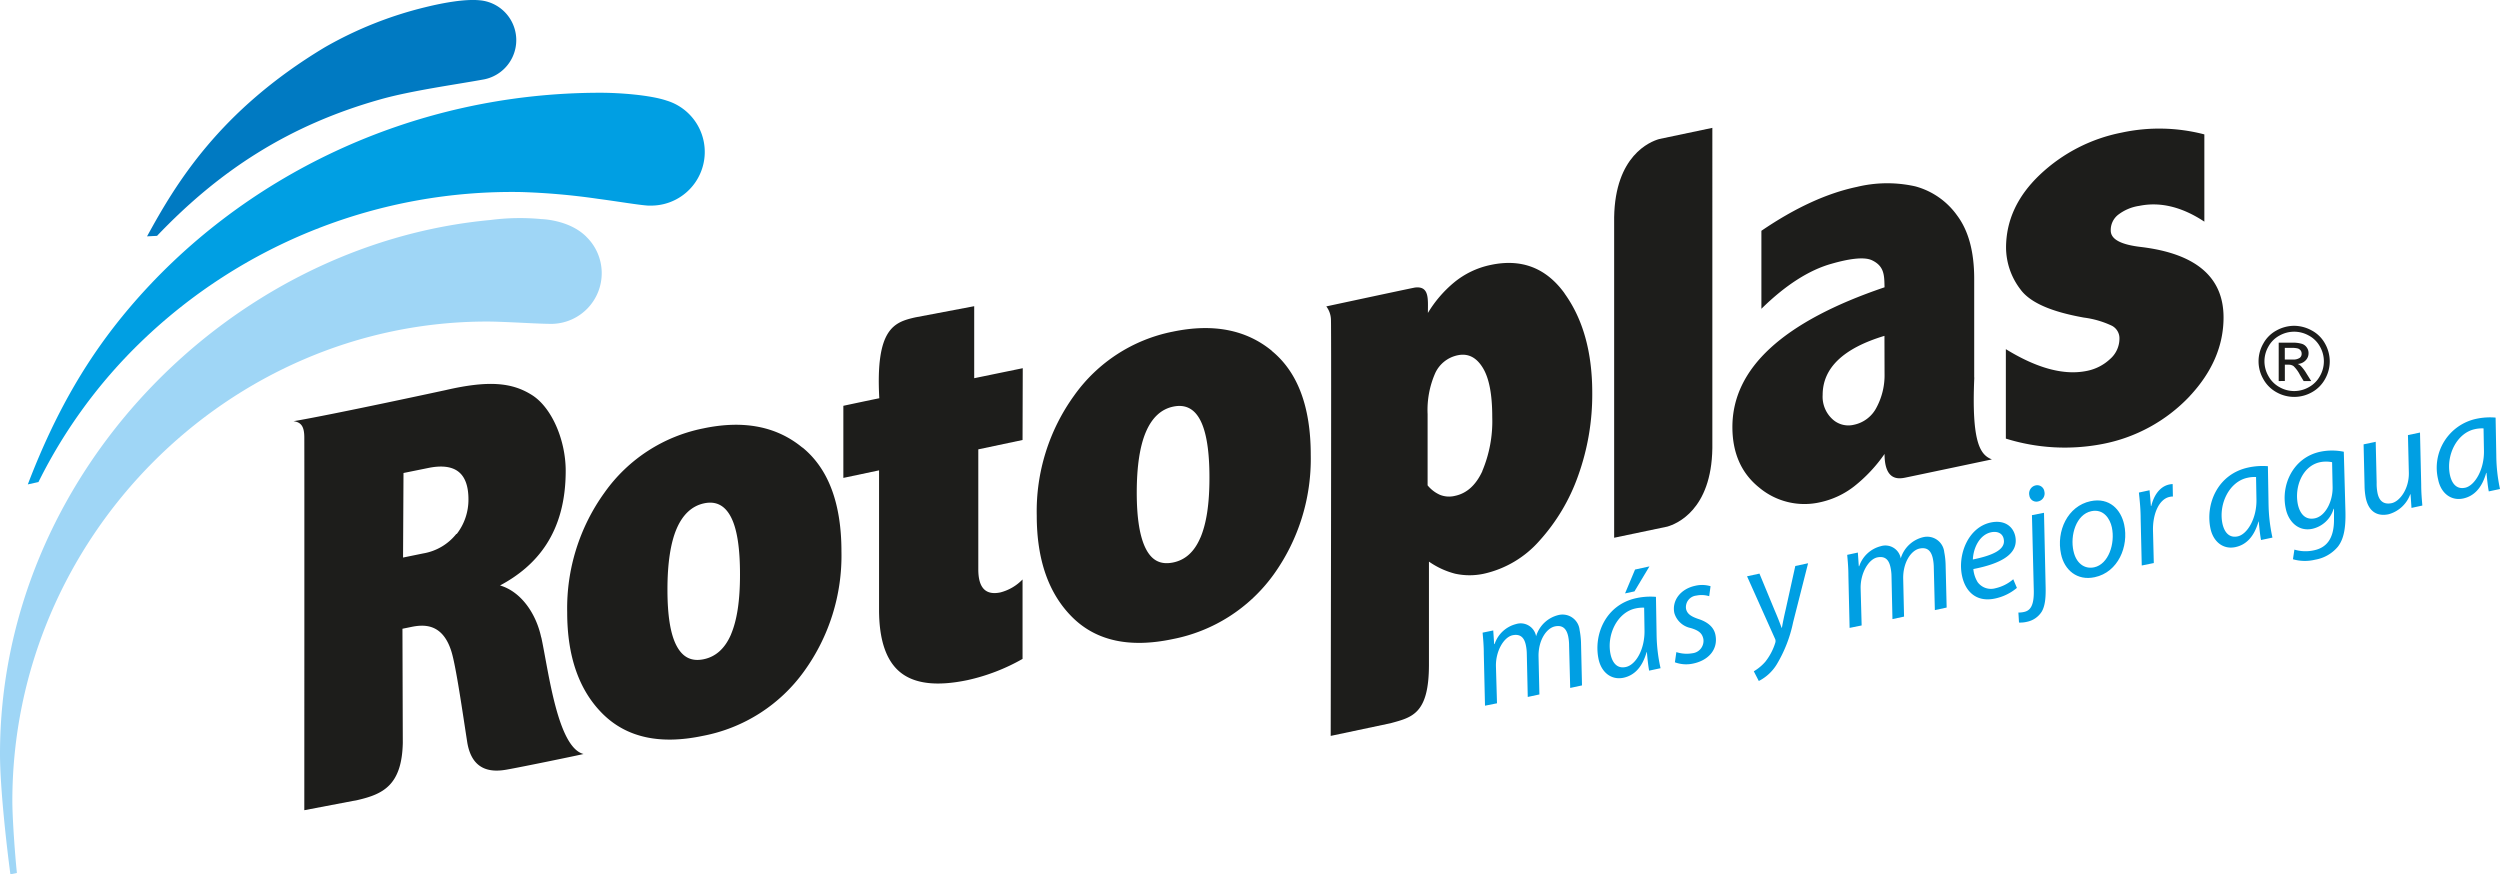 <svg xmlns="http://www.w3.org/2000/svg" viewBox="0 0 500 174.86"><defs><style>.cls-1{fill:#1d1d1b;}.cls-2{fill:#9fd6f6;}.cls-3{fill:#009fe3;}.cls-4{fill:#007ac2;}</style></defs><title>rotoplas-logo</title><g id="Capa_2" data-name="Capa 2"><g id="Capa_1-2" data-name="Capa 1"><path class="cls-1" d="M458.82,65.16a7.38,7.38,0,0,1,3.5.92A6.54,6.54,0,0,1,465,68.71a7.28,7.28,0,0,1,.95,3.56,7.16,7.16,0,0,1-.94,3.54,6.68,6.68,0,0,1-2.63,2.64,7.2,7.2,0,0,1-7.08,0,6.7,6.7,0,0,1-2.64-2.64,7.11,7.11,0,0,1,0-7.1,6.54,6.54,0,0,1,2.66-2.63,7.35,7.35,0,0,1,3.5-.92m0,1.18a6,6,0,0,0-2.92.77,5.48,5.48,0,0,0-2.21,2.19,5.88,5.88,0,0,0,0,5.92,5.58,5.58,0,0,0,2.19,2.2,5.92,5.92,0,0,0,5.91,0,5.58,5.58,0,0,0,2.19-2.2,5.91,5.91,0,0,0,0-5.92,5.44,5.44,0,0,0-2.22-2.19,6,6,0,0,0-2.91-.77m-3.11,9.87V68.54h2.62a6.23,6.23,0,0,1,2,.22,1.85,1.85,0,0,1,1,.74,1.89,1.89,0,0,1,.35,1.13,2,2,0,0,1-.6,1.46,2.33,2.33,0,0,1-1.59.7,2,2,0,0,1,.65.41,8.18,8.18,0,0,1,1.13,1.51l.94,1.5h-1.51L460,75a6.63,6.63,0,0,0-1.29-1.78,1.66,1.66,0,0,0-1-.28h-.74v3.26Zm1.22-4.31h1.51a2.33,2.33,0,0,0,1.48-.33,1,1,0,0,0,.38-.84,1.07,1.07,0,0,0-.18-.61,1.27,1.27,0,0,0-.53-.41,4.16,4.16,0,0,0-1.24-.13h-1.42Z"/><path class="cls-1" d="M394.84,75.49V55.76c0-5.42-1.14-9.63-3.42-12.67a15.08,15.08,0,0,0-8.37-5.82,25.71,25.71,0,0,0-11.67.11q-9,1.89-19.1,8.78v15.6c4.77-4.7,9.51-7.74,14-9,3.29-.95,6.51-1.49,8.15-.69,2.51,1.21,2.42,3.12,2.48,5.39q-30.42,10.31-30.43,27.94c0,5.2,1.79,9.27,5.39,12.14a14.09,14.09,0,0,0,12.25,2.89,16.83,16.83,0,0,0,6.71-3.16,30.06,30.06,0,0,0,6.08-6.48c0,5.4,2.82,5,4.12,4.74s17.35-3.65,17.35-3.65c-2.29-.89-4.1-3.22-3.52-16.36m-17.95-.79a13.68,13.68,0,0,1-1.58,6.72,6.58,6.58,0,0,1-4.54,3.5,4.68,4.68,0,0,1-4.37-1.18A6.08,6.08,0,0,1,364.53,79q0-8.1,12.36-11.83Z"/><path class="cls-1" d="M204.51,88l-8.85,1.87v24c0,3.71,1.46,5.23,4.43,4.61a9.42,9.42,0,0,0,4.42-2.59v15.89a39.23,39.23,0,0,1-11,4.24c-6.1,1.28-10.55.76-13.41-1.53s-4.29-6.49-4.29-12.55V94.07l-7.14,1.51V81.16s5.89-1.26,7.19-1.51c-.78-14,3-15.21,7.17-16.17l11.81-2.24v14.4l9.71-2Z"/><path class="cls-1" d="M331.83,27.81c-1.84.53-8.8,3.32-9,15.65v64.09l10.64-2.23c1.85-.54,8.82-3.33,9-15.67V25.57Z"/><path class="cls-1" d="M312.92,58.68Q307.37,51,298.08,53a16.93,16.93,0,0,0-7.3,3.52,24,24,0,0,0-5.2,6.07c0-2.75.35-5.48-2.65-5.07-3.11.63-17.67,3.76-17.67,3.76a4.6,4.6,0,0,1,.93,2.6c.11,1.68-.05,83.3-.05,83.3l12-2.54c4.27-1.18,7.65-1.83,7.65-11.71l0-20.61a16.14,16.14,0,0,0,5.24,2.42,13.52,13.52,0,0,0,5.77,0,20.84,20.84,0,0,0,11.1-6.6,38.35,38.35,0,0,0,7.73-13,48,48,0,0,0,2.82-16.59q0-12.15-5.52-19.83M296.47,94.23c-1.3,2.81-3.13,4.45-5.47,4.94a4.92,4.92,0,0,1-3-.2,6.69,6.69,0,0,1-2.48-1.9V82.82a18.3,18.3,0,0,1,1.53-8.21,6.37,6.37,0,0,1,4.51-3.56c2.06-.42,3.71.41,5,2.51s1.89,5.39,1.89,9.86a25.68,25.68,0,0,1-2,10.81"/><path class="cls-1" d="M437.92,79.26a32.36,32.36,0,0,1-17.49,9.55,39.58,39.58,0,0,1-19.26-1.09V69.83q9.39,5.78,16.25,4.34A9.44,9.44,0,0,0,422,71.82a5.43,5.43,0,0,0,1.89-4.07,2.83,2.83,0,0,0-1.51-2.6,18.64,18.64,0,0,0-5.58-1.63c-6.56-1.17-10.78-3-12.71-5.64a13.86,13.86,0,0,1-2.88-8.33q0-8.17,6.75-14.59a33,33,0,0,1,16.38-8.44,35.64,35.64,0,0,1,16.53.36V44.33c-4.53-3-8.89-4-13-3.16A9.05,9.05,0,0,0,423.57,43a3.88,3.88,0,0,0-1.42,3.11c0,1.74,2,2.82,6.08,3.29q16.47,2,16.48,14.08c0,5.66-2.26,10.93-6.79,15.77"/><path class="cls-1" d="M160.49,89.53q-7.74-6.41-19.88-3.84a31.79,31.79,0,0,0-19.68,12.79,39.52,39.52,0,0,0-7.49,24q0,13.26,7.14,20.33c4.77,4.7,11.43,6.17,20,4.36a32.34,32.34,0,0,0,20.25-12.93,39.46,39.46,0,0,0,7.46-23.92q0-14.43-7.77-20.8m-14.3,37.33c-1.21,2.83-3.05,4.5-5.5,5s-4.21-.4-5.43-2.74-1.8-6.07-1.8-11.22.61-9.28,1.83-12.13,3.07-4.57,5.48-5.09,4.21.42,5.42,2.8S148,109.65,148,114.9s-.59,9.12-1.81,12"/><path class="cls-1" d="M254.38,70.17q-7.75-6.37-19.86-3.83a31.75,31.75,0,0,0-19.7,12.78,39.52,39.52,0,0,0-7.47,24q0,13.27,7.13,20.34t20,4.37a32.52,32.52,0,0,0,20.26-12.94A39.63,39.63,0,0,0,262.15,91q0-14.43-7.77-20.8M240.09,107.5c-1.2,2.83-3,4.5-5.49,5s-4.23-.4-5.43-2.74-1.82-6.09-1.82-11.23.6-9.27,1.83-12.14,3.06-4.57,5.48-5.07,4.23.42,5.43,2.78,1.8,6.16,1.8,11.43-.59,9.11-1.8,12"/><path class="cls-1" d="M108.24,127.49c-1-4.74-4-9.15-8.23-10.4,7.23-3.86,13.13-10.44,13.13-22.93,0-6.12-2.77-12.63-6.73-15.14s-8.61-3-17.28-1c0,0-22.47,4.87-30.43,6.22,1.63.2,2.13,1.21,2.16,3.12s0,74.68,0,74.68L71.56,160c5-1.17,8.81-2.91,9-11.4l-.07-22.85,1.76-.36c2.57-.53,6.31-.74,8.06,5,.91,3,2.21,12.09,3.12,17.95s4.81,6.12,7.81,5.6,14.42-2.88,15.47-3.14c-5.21-1.3-7-16.64-8.45-23.32m-17-20.69a10.74,10.74,0,0,1-6.65,3.9l-4,.82.09-16.91,4.93-1c2.7-.56,4.73-.3,6.06.74s2,2.89,2,5.52a11.19,11.19,0,0,1-2.33,6.92"/><path class="cls-2" d="M117.26,47.33a.38.38,0,0,1-.09-.09l-.12-.1c-3.41-3.21-8.75-3.32-8.75-3.32A45.69,45.69,0,0,0,98.08,44C45.57,48.85,0,95.17,0,150.81c0,6.61,1.29,18.16,2.08,24.05l1.3-.27c-.36-3.39-.91-10.89-.91-14.37,0-52.72,43.22-95.91,94.94-95.91,3.54,0,10.6.5,13,.46h.11a10.14,10.14,0,0,0,6.78-17.38l-.06-.05"/><path class="cls-3" d="M133.33,20.12c-3.23-1.1-9.31-1.57-13.22-1.57C82.19,18.55,48,35.4,25.76,61.71c-7.91,9.37-14.44,20.12-20.2,35.17l2.13-.47a102,102,0,0,1,20.47-28,106.74,106.74,0,0,1,76.13-30,134.52,134.52,0,0,1,15.27,1.35c4.23.56,8.08,1.23,10.06,1.36h0c.22,0,.43,0,.65,0a10.73,10.73,0,0,0,3.06-21"/><path class="cls-4" d="M76.2,19.84c6.14-1.73,15.38-3,20.24-3.9A8,8,0,0,0,95.84.05c-2.71-.25-6.79.4-10.9,1.42a76.87,76.87,0,0,0-20,8C43.8,22.17,35.1,36.86,29.41,47.27l2-.1C43.83,34.14,57.78,25,76.2,19.84"/><path class="cls-3" d="M297,141.14l-.24-10.37c0-1.63-.13-3-.24-4.24l2.13-.44.18,2.72.09,0a6.13,6.13,0,0,1,4.3-4,3.13,3.13,0,0,1,4,2.44,6.17,6.17,0,0,1,4.51-4.25,3.43,3.43,0,0,1,4.19,3,15.77,15.77,0,0,1,.28,2.43l.2,8.65-2.36.51-.22-8.44a9.32,9.32,0,0,0-.18-1.87c-.32-1.49-1.08-2.33-2.65-2-1.74.37-3.37,2.85-3.28,6.11l.17,7.5-2.33.5-.19-8.59a8.87,8.87,0,0,0-.19-1.76c-.25-1.19-.84-2.34-2.61-2s-3.46,3.17-3.37,6.28l.21,7.34Z"/><path class="cls-3" d="M329.83,134.13c-.17-.84-.32-2.2-.45-3.7l-.06,0c-.92,3.23-2.62,4.69-4.62,5.12-2.47.52-4.46-1.12-5-3.79-1-4.89,1.46-10.83,7.59-12.14a13.42,13.42,0,0,1,3.9-.25l.13,7.63a32.6,32.6,0,0,0,.79,6.64Zm-1-12.6a7,7,0,0,0-1.73.16c-3.63.78-5.79,5.22-5,9.12.33,1.57,1.21,3,3.07,2.59,2-.43,3.83-3.55,3.73-7.45Zm1.06-8.25-3,5-1.88.4,2-4.77Z"/><path class="cls-3" d="M335.27,130.42a6.63,6.63,0,0,0,3.21.23,2.49,2.49,0,0,0,2.19-2.87c-.24-1.11-.87-1.67-2.51-2.17a4.29,4.29,0,0,1-3.29-3c-.52-2.47,1.2-4.81,4.16-5.45a5.94,5.94,0,0,1,3.08.08l-.27,2a5.13,5.13,0,0,0-2.58-.12,2.32,2.32,0,0,0-2.05,2.66c.22,1,1,1.51,2.42,2,1.77.56,3.1,1.55,3.44,3.12.64,3-1.42,5.17-4.39,5.8a6.47,6.47,0,0,1-3.7-.24Z"/><path class="cls-3" d="M351.89,114.72l3,7.25c.67,1.56,1.06,2.57,1.43,3.59h.06c.18-1,.38-2.06.78-3.75l1.9-8.61,2.56-.55-3,11.82a26.91,26.91,0,0,1-3.28,8.42,9,9,0,0,1-3.58,3.31l-1-1.94a9.34,9.34,0,0,0,2.3-1.91,11.59,11.59,0,0,0,2-3.81,1.14,1.14,0,0,0,0-.66l-5.65-12.62Z"/><path class="cls-3" d="M369.92,125.58l-.24-10.38c0-1.63-.13-3-.24-4.23l2.13-.46.19,2.73.08,0a6.14,6.14,0,0,1,4.31-4,3.12,3.12,0,0,1,4,2.44,6.17,6.17,0,0,1,4.51-4.25,3.43,3.43,0,0,1,4.19,3,14.79,14.79,0,0,1,.27,2.43l.21,8.65-2.36.51-.21-8.44a9.35,9.35,0,0,0-.19-1.87c-.32-1.49-1.07-2.33-2.65-2-1.74.37-3.37,2.85-3.28,6.11l.17,7.5-2.32.5-.19-8.59a8.85,8.85,0,0,0-.2-1.76c-.25-1.19-.83-2.34-2.6-2s-3.46,3.17-3.37,6.28l.2,7.34Z"/><path class="cls-3" d="M403.38,117.58a10,10,0,0,1-4.4,2.13c-3.73.79-5.91-1.42-6.57-4.53-.91-4.24,1.21-9.71,5.74-10.68,2.68-.57,4.46.72,4.9,2.73.79,3.69-3.15,5.56-8.38,6.58a6,6,0,0,0,.86,2.62,3.29,3.29,0,0,0,3.55,1.22,8.19,8.19,0,0,0,3.57-1.8Zm-2.64-9.8c-.24-1.13-1.25-1.59-2.54-1.32-2.28.5-3.53,3.1-3.63,5.44,3.78-.78,6.64-1.91,6.17-4.09Z"/><path class="cls-3" d="M408.8,102.56l.32,14.58c.07,2.45-.11,4-.75,5.15a4.55,4.55,0,0,1-2.94,2.06,5.65,5.65,0,0,1-1.63.16l-.12-2a4.85,4.85,0,0,0,1.13-.12c1.22-.26,2-1.22,1.95-4.24l-.37-15.12Zm-1.24-2.26a1.41,1.41,0,0,1-1.69-1.22,1.66,1.66,0,0,1,1.25-2,1.44,1.44,0,0,1,1.75,1.21,1.62,1.62,0,0,1-1.27,2Z"/><path class="cls-3" d="M424.84,104.94c.93,4.33-1.19,9.5-5.9,10.5-3.52.76-6.06-1.44-6.73-4.61-1-4.62,1.32-9.61,5.88-10.59,3.82-.81,6.11,1.7,6.75,4.7m-10.14,5.27c.48,2.3,2.09,3.69,4.14,3.25,2.86-.61,4.23-4.74,3.53-8-.35-1.63-1.6-3.76-4.12-3.22-3,.65-4.27,4.77-3.55,8"/><path class="cls-3" d="M428.35,113.1l-.22-9.44c0-1.9-.21-3.81-.35-5.15l2.13-.46c.09,1,.19,2,.27,3.14l.08,0c.5-2.11,1.71-3.89,3.59-4.29a4.1,4.1,0,0,1,.68-.09l.05,2.49a3.06,3.06,0,0,0-.66.08c-2.09.44-3.41,3.37-3.32,6.79l.16,6.44Z"/><path class="cls-3" d="M452.21,108c-.18-.84-.32-2.21-.46-3.7h-.05c-.93,3.24-2.62,4.7-4.62,5.12-2.47.53-4.46-1.11-5-3.78-1-4.89,1.46-10.83,7.59-12.14a13.52,13.52,0,0,1,3.91-.26l.13,7.63a33.53,33.53,0,0,0,.78,6.65Zm-1-12.6a6.56,6.56,0,0,0-1.73.16c-3.63.78-5.78,5.22-5,9.12.33,1.56,1.21,3,3.08,2.59s3.83-3.55,3.73-7.45Z"/><path class="cls-3" d="M458.88,109.92a7.73,7.73,0,0,0,3.92.14c2.35-.5,4-2.13,4-6.11l0-2.19h-.08a5.73,5.73,0,0,1-4.25,4c-2.82.6-4.78-1.47-5.31-4-1.05-4.76,1.45-10.25,6.89-11.41a11.58,11.58,0,0,1,4.71,0l.33,12.08c.06,3.09-.29,5.32-1.5,6.89a7.58,7.58,0,0,1-4.57,2.62,8.6,8.6,0,0,1-4.43-.09Zm7.54-17.48a6.12,6.12,0,0,0-2.42,0c-3.52.76-5.14,4.93-4.43,8.43.33,1.54,1.27,3.25,3.42,2.79s3.63-3.51,3.53-6.37Z"/><path class="cls-3" d="M484,86.51l.24,10.37c0,1.63.13,3,.23,4.23l-2.17.47-.19-2.73h-.06a6.4,6.4,0,0,1-4.33,4c-1.81.39-3.89-.08-4.57-3.28a14,14,0,0,1-.24-2.41l-.19-8.29,2.42-.51.19,8.16a9.58,9.58,0,0,0,.18,2.12c.31,1.45,1.13,2.32,2.78,2s3.56-2.88,3.48-6.12l-.18-7.5Z"/><path class="cls-3" d="M497.76,98.28c-.18-.85-.32-2.22-.46-3.71h-.06c-.91,3.24-2.61,4.7-4.61,5.13-2.47.52-4.47-1.12-5-3.79a10,10,0,0,1,7.59-12.14,13.1,13.1,0,0,1,3.9-.25l.14,7.63A32.78,32.78,0,0,0,500,97.8Zm-1.05-12.6a6.42,6.42,0,0,0-1.73.15c-3.63.78-5.79,5.22-5,9.12.33,1.57,1.21,3,3.07,2.59s3.83-3.55,3.74-7.45Z"/></g></g></svg>